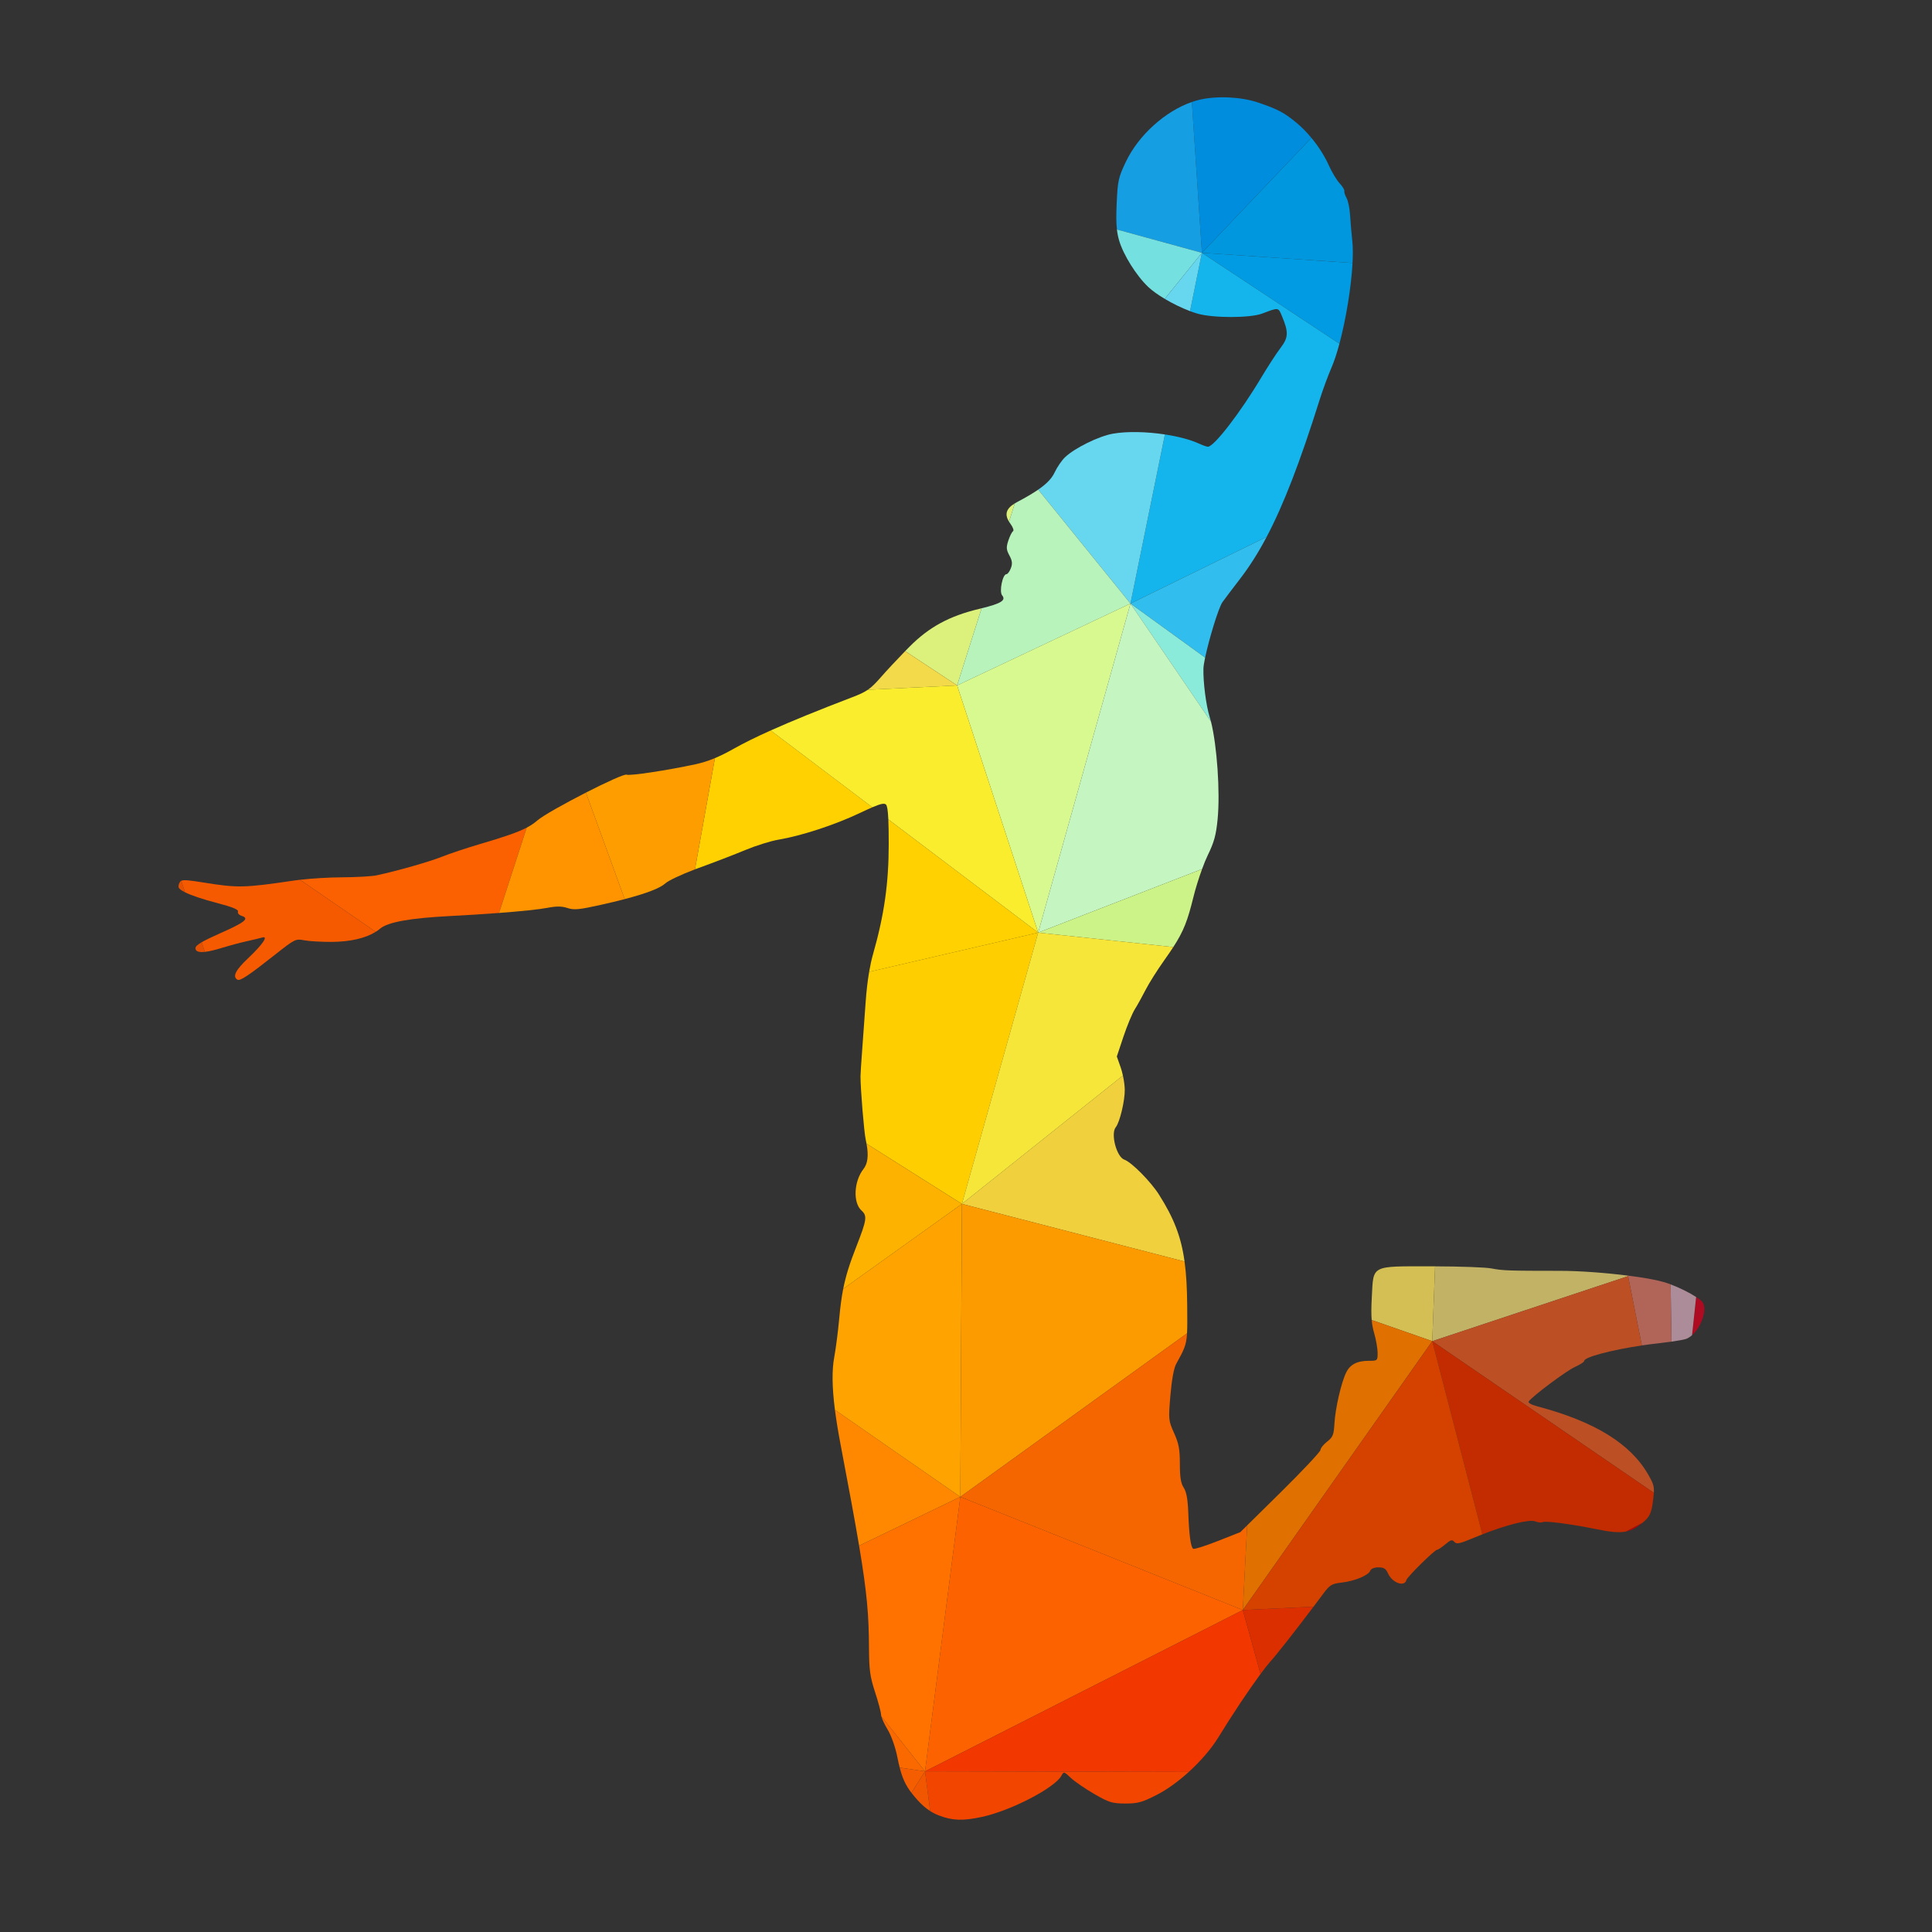 <?xml version="1.0" encoding="UTF-8"?>
<svg version="1.1" viewBox="0 0 1066.7 1066.7" xml:space="preserve" xmlns="http://www.w3.org/2000/svg"><rect x="0" y="0" width="1066.7" height="1066.7" fill="#333333" stroke="none"/><defs><clipPath id="a"><path d="m0 800h800v-800h-800z"/></clipPath></defs><g transform="matrix(1.333 0 0 -1.333 0 1066.7)"><g clip-path="url(#a)"><path d="m705.37 260.58c-0.337 0.629-1.379 1.496-2.838 2.447l-1.683-15.816c3.669 3.289 6.273 10.1 4.521 13.369" fill="#ae0a22"/><path d="m560.21 691.3c0.184 3.431 0.174 6.466-0.073 8.838-0.376 3.59-0.811 8.66-0.967 11.266-0.156 2.604-0.806 5.676-1.442 6.826-0.637 1.149-1.052 2.456-0.921 2.903 0.13 0.448-0.751 1.882-1.959 3.185-1.207 1.305-3.215 4.644-4.46 7.421-1.74 3.884-4.287 7.863-7.212 11.392l-45.352-47.619z" fill="#0097de"/><path d="m543.17 743.13c-1.903 2.295-3.964 4.4-6.074 6.159-5.112 4.257-7.783 5.671-15.975 8.458-6.95 2.363-16.927 2.859-24.136 1.196-1.105-0.254-2.218-0.578-3.331-0.962l4.164-62.47z" fill="#008dde"/><path d="m493.66 757.98c-11.027-3.809-22.09-13.722-27.377-24.855-3.048-6.42-3.35-7.802-3.764-17.217-0.214-4.814-0.202-8.055 0.102-10.73l35.203-9.668z" fill="#169ee2"/><path d="m698.44 245.67c0.827 0.316 1.639 0.851 2.405 1.537l1.683 15.816c-2.686 1.754-6.789 3.801-10.556 5.213l0.339-23.715c2.986 0.428 5.39 0.87 6.129 1.149" fill="#ac8c98"/><path d="m462.62 705.18c0.185-1.639 0.481-3.067 0.901-4.512 1.737-5.979 7.14-14.619 12.06-19.285 1.661-1.574 4.097-3.303 6.857-4.946l15.385 19.075z" fill="#74e0e0"/><path d="m554.79 657.86c2.726 10.189 4.89 23.479 5.422 33.431l-62.386 4.212z" fill="#009be2"/><path d="m524.63 577.84c7.138 13.523 13.92 31.254 22 56.921 1.262 4.004 3.45 9.943 4.864 13.196 1.139 2.62 2.255 6.04 3.29 9.905l-56.964 37.643-4.918-24.147c1.035-0.388 2.046-0.731 3.01-1.015 6.48-1.905 21.892-1.898 26.91 0.012 6.774 2.578 6.627 2.594 8.104-0.94 2.861-6.846 2.77-8.949-0.562-13.332-1.686-2.216-5.265-7.716-7.951-12.222-8.649-14.507-19.567-28.669-22.103-28.669-0.48 0-2.166 0.593-3.745 1.315-3.602 1.652-8.661 2.95-14.066 3.77l-14.265-70.046z" fill="#14b4ec"/><path d="m482.5 620.28c-7.508 1.14-15.684 1.358-21.565 0.311-5.837-1.039-15.712-5.892-19.759-9.708-1.357-1.281-3.302-4.106-4.323-6.28-1.164-2.475-3.182-4.662-6.833-7.179l38.215-47.19z" fill="#67d7ef"/><path d="m482.44 676.43c3.278-1.949 7.014-3.774 10.467-5.072l4.918 24.147z" fill="#67d7ef"/><path d="m417.93 584.15 2.405 7.589c-3.574-2.183-4.31-4.499-2.405-7.589" fill="#dcf07c"/><path d="m406.56 548.27c-0.323-0.08-0.652-0.16-0.993-0.242-12.35-2.957-20.745-7.51-28.813-15.625-0.583-0.587-1.206-1.222-1.849-1.882l21.529-14.196z" fill="#dcf07c"/><path d="m499.16 527.85c1.604 7.64 5.536 20.666 7.198 23.005 0.78 1.099 4.048 5.423 7.263 9.61 3.891 5.067 7.497 10.711 11.016 17.378l-56.396-27.609z" fill="#31bded"/><path d="m76.659 430.63-1.584 4.77c-0.258-0.126-0.434-0.298-0.573-0.518-0.437-0.691-0.676-1.667-0.532-2.167 0.171-0.593 1.098-1.3 2.689-2.085" fill="#e65100"/><path d="m80.959 407.5c0-1.307 1.281-1.817 3.894-1.533l-1.323 3.983c-1.82-1.061-2.571-1.815-2.571-2.45" fill="#e65100"/><path d="m501.58 501.31c-0.176 0.692-0.354 1.342-0.538 1.938-1.498 4.844-2.719 14.28-2.588 20.023 0.022 0.976 0.281 2.595 0.696 4.576l-30.919 22.384z" fill="#8bebdb"/><path d="m468.24 550.23-38.215 47.19c-2.226-1.534-5.058-3.191-8.676-5.111-0.36-0.19-0.695-0.383-1.011-0.575l-2.405-7.589c0.176-0.288 0.375-0.582 0.597-0.883 1.04-1.408 1.517-2.79 1.057-3.073-0.46-0.285-1.33-2.016-1.934-3.846-0.93-2.819-0.864-3.769 0.434-6.18 1.191-2.208 1.325-3.396 0.602-5.302-0.515-1.351-1.339-2.456-1.832-2.456-1.587 0-3.057-7.227-1.783-8.761 1.697-2.045-0.336-3.36-8.514-5.377l-10.126-31.945z" fill="#b7f3bb"/><path d="m680.05 242.95c2.344 0.35 4.73 0.662 7.092 0.922 1.782 0.197 3.564 0.424 5.176 0.654l-0.339 23.715c-1.058 0.397-2.089 0.744-3.055 1.02-3.224 0.924-8.505 1.838-14.546 2.605l-0.029-0.209z" fill="#b16559"/><path d="m374.9 530.52c-3.499-3.597-7.657-8.053-9.983-10.714-2.222-2.545-3.73-4.081-5.469-5.279l36.981 1.797z" fill="#f2da4a"/><path d="m157.42 415.57c3.258 2.742 12.404 4.387 29.114 5.245 7.159 0.367 14.071 0.807 20.158 1.27l11.469 35.337c-3.714-1.948-9.265-3.831-19.796-6.934-5.256-1.551-12.118-3.841-15.249-5.093-5.262-2.105-18.418-5.855-27.072-7.721-2.002-0.432-8.555-0.804-14.562-0.831-5.12-0.02-12.272-0.455-17.218-1.015l31.364-21.554c0.645 0.404 1.245 0.837 1.792 1.296" fill="#fb6100"/><path d="m396.43 516.33 33.576-102.39 38.23 136.3z" fill="#d8f890"/><path d="m430.01 413.94 67.884 26.327c0.817 2.238 1.627 4.231 2.319 5.649 2.678 5.485 3.487 8.435 4.12 15.018 1.094 11.357-0.263 30.49-2.744 40.383l-33.349 48.921z" fill="#c5f5c1"/><path d="m89.792 426.24c6.42-1.681 9.083-2.768 8.773-3.575-0.245-0.638 0.426-1.437 1.491-1.775 3.402-1.079 1.496-2.627-8.922-7.247-3.528-1.563-5.988-2.75-7.604-3.692l1.323-3.983c1.77 0.195 4.15 0.752 7.159 1.676 3.182 0.977 7.832 2.222 10.335 2.764 2.503 0.544 5.302 1.216 6.222 1.496 2.76 0.839 0.245-2.859-5.871-8.631-5.13-4.84-6.47-7.53-4.394-8.813 1.109-0.686 4.418 1.512 15.875 10.549 7.941 6.262 8.302 6.438 11.831 5.751 2.003-0.39 7.139-0.687 11.415-0.661 7.64 0.047 13.955 1.509 18.203 4.178l-31.364 21.554c-0.856-0.099-1.648-0.2-2.349-0.303-20.867-3.075-23.36-3.131-37.644-0.833-6.022 0.968-8.212 1.185-9.196 0.706l1.584-4.77c2.661-1.309 7.181-2.832 13.133-4.391" fill="#f55a00"/><path d="m289.38 440.71c6.258 2.269 14.953 5.616 19.322 7.437 4.37 1.821 10.513 3.744 13.652 4.272 9.576 1.612 23.397 6.131 33.707 11.025 2.145 1.018 3.869 1.81 5.261 2.406l-42.103 31.82c-6.196-2.779-11.196-5.252-15.175-7.497-2.939-1.659-5.496-2.941-7.923-3.956l-8.273-46.075c0.509 0.192 1.02 0.383 1.532 0.568" fill="#ffd100"/><path d="m367.94 460.84c0.113-2.51 0.165-5.859 0.165-10.199 0-16.306-1.872-29.431-6.514-45.689-0.602-2.107-1.137-4.555-1.599-7.271l70.016 16.25z" fill="#ffd100"/><path d="m366.98 466.97c0.481-0.481 0.79-2.357 0.959-6.124l62.068-46.909-33.576 102.39-36.981-1.797c-1.645-1.134-3.498-1.966-6.363-3.06-14.02-5.359-25.135-9.884-33.87-13.8l42.103-31.82c3.652 1.562 5.013 1.766 5.66 1.12" fill="#f9ed2d"/><path d="m275.61 434.36c1.206 1.122 6.526 3.62 12.232 5.779l8.273 46.075c-2.75-1.149-5.333-1.954-8.105-2.552-11.67-2.523-27.063-4.847-28.48-4.303-0.884 0.339-8.627-3.227-16.851-7.426l16.063-44.114c9.18 2.406 14.745 4.566 16.868 6.541" fill="#fd9d00"/><path d="m226.71 424.2c3.793 0.728 5.972 0.709 8.34-0.075 2.713-0.894 4.855-0.688 13.978 1.352 3.602 0.806 6.838 1.585 9.72 2.341l-16.063 44.114c-8.606-4.393-17.737-9.479-20.092-11.516-1.282-1.108-2.645-2.059-4.429-2.995l-11.469-35.337c9.29 0.708 16.656 1.471 20.015 2.116" fill="#ff9300"/><path d="m485.97 407.95c4.366 6.727 5.951 11.037 8.324 20.665 0.883 3.583 2.248 7.951 3.595 11.644l-67.884-26.327z" fill="#cbf387"/><path d="m430.01 413.94-70.016-16.25c-0.642-3.784-1.141-8.09-1.465-12.75-0.469-6.758-1.135-15.975-1.478-20.479-0.344-4.506-0.628-9.012-0.632-10.012-0.021-5.197 1.468-23.23 2.18-26.392 0.119-0.532 0.221-1.041 0.313-1.539l39.517-24.94z" fill="#ffce00"/><path d="m490.64 277.71c-1.457 10.56-4.569 18.182-10.556 27.66-3.447 5.455-11.439 13.525-14.388 14.529-3.206 1.092-5.753 10.743-3.549 13.448 1.659 2.031 3.793 10.968 3.723 15.574-0.025 1.584-0.328 3.783-0.766 5.822l-66.68-53.17z" fill="#f0d03c"/><path d="m398.42 301.57 66.68 53.17c-0.265 1.231-0.578 2.401-0.91 3.342l-1.604 4.551 2.731 8.191c1.503 4.504 3.634 9.631 4.737 11.389 1.102 1.76 3.099 5.361 4.44 8.002 1.338 2.642 4.819 8.166 7.733 12.275 1.448 2.039 2.674 3.82 3.739 5.46l-55.965 5.982z" fill="#f6e63a"/><path d="m358.91 326.51c0.916-4.928 0.511-8.233-1.269-10.496-3.975-5.057-4.401-13.934-0.822-17.172 2.442-2.209 2.219-3.813-2.069-14.776-2.784-7.117-4.399-12.099-5.494-17.674l49.171 35.178z" fill="#feb200"/><path d="m674.38 271.86c-0.061 8e-3 -0.123 0.016-0.183 0.024l0.154-0.233z" fill="#b5b995"/><path d="m674.35 271.65-0.154 0.233c-9.129 1.152-19.955 1.967-28.046 1.968-21.454 6e-3 -23.621 0.084-28.495 1.008-2.372 0.45-12.637 0.823-23.254 0.856l-1.166-30.992z" fill="#c2b266"/><path d="m594.4 275.72c-0.504 0-1.01 2e-3 -1.516 2e-3 -25.345 0-23.967 0.715-24.693-12.84-0.22-4.11-0.25-6.99-0.041-9.404l25.084-8.75z" fill="#d3bf53"/><path d="m397.76 180.23 93.903 67.723c0.152 2.606 0.115 6.076 0.072 11.379-0.057 7.23-0.376 13.16-1.094 18.375l-92.216 23.863z" fill="#fb9b00"/><path d="m398.42 301.57-49.171-35.178c-0.72-3.66-1.215-7.576-1.67-12.519-0.481-5.256-1.398-12.359-2.037-15.785-0.998-5.35-0.92-12.403 0.281-21.826l51.932-36.032z" fill="#ffa300"/><path d="m514.78 133.36 1.797 35.067-2.85-2.811-9.356-3.689c-5.146-2.03-9.708-3.471-10.138-3.205-1.034 0.64-1.708 5.582-2.06 15.103-0.204 5.487-0.757 8.492-1.881 10.207-1.189 1.813-1.594 4.317-1.594 9.858 0 6.058-0.439 8.408-2.389 12.752-2.334 5.203-2.37 5.568-1.533 15.586 0.532 6.341 1.433 11.302 2.358 12.99 3.197 5.826 4.234 7.59 4.533 12.738l-93.903-67.723z" fill="#f56500"/><path d="m593.23 244.73 91.788-62.819c0.17 2.824-0.346 4.092-2.35 7.58-7.363 12.819-22.187 21.94-45.834 28.209-2.603 0.69-4.042 1.508-3.639 2.069 1.597 2.238 15.578 12.675 19.094 14.255 2.127 0.958 3.868 2.079 3.868 2.495 0 1.609 11.343 4.556 23.889 6.431l-5.701 28.707z" fill="#bc5024"/><path d="m593.23 244.73-25.084 8.75c0.168-1.938 0.491-3.573 0.992-5.297 0.807-2.778 1.466-6.522 1.466-8.323 0-3.205-0.074-3.273-3.596-3.273-4.907 0-7.801-1.496-9.449-4.887-2.042-4.195-4.483-14.808-4.834-21.023-0.273-4.779-0.639-5.69-3.046-7.574-1.506-1.178-2.738-2.723-2.738-3.434s-7.474-8.66-16.609-17.67l-13.76-13.568-1.797-35.067z" fill="#e07000"/><path d="m345.83 216.27c0.542-4.252 1.312-8.989 2.316-14.268 3.485-18.334 5.951-31.631 7.692-41.99l41.924 20.226z" fill="#f80"/><path d="m613.98 164.71c10.178 3.982 19.406 6.303 21.819 5.385 1.268-0.483 2.712-0.625 3.208-0.317 0.983 0.608 12.094-0.853 22.037-2.9 5.858-1.205 9.5-1.58 12.412-1.008l6.718 3.514c3.284 2.59 3.89 4.238 4.599 10.09 0.116 0.943 0.2 1.736 0.242 2.431l-91.788 62.819z" fill="#c22c00"/><path d="m514.78 133.36 29.269 1.377c1.34 1.776 2.689 3.576 4.026 5.373 2.735 3.672 3.515 4.149 7.559 4.61 5.436 0.617 11.16 2.976 11.9 4.906 0.329 0.855 1.661 1.406 3.407 1.406 2.273 0 3.1-0.535 4.012-2.592 1.189-2.687 4.373-4.703 6.352-4.021 0.624 0.217 1.137 0.771 1.137 1.234 0 1.024 11.75 12.659 12.781 12.659 0.401 0 1.943 1.021 3.426 2.269 2.246 1.891 2.868 2.057 3.742 1.008 0.874-1.057 2.187-0.781 8.067 1.691 1.185 0.498 2.363 0.977 3.53 1.432l-20.753 80.014z" fill="#d54200"/><path d="m397.76 180.23-41.924-20.226c3.358-19.973 4.021-29.024 4.094-42.194 0.051-9.302 0.426-12.044 2.525-18.478 1.355-4.156 2.463-8.326 2.463-9.27 0-0.177 0.043-0.42 0.123-0.712l18.091-22.811z" fill="#ff7200"/><path d="m514.78 133.36-117.02 46.873-14.628-113.69z" fill="#fc6300"/><path d="m678.73 168.3c0.536 0.389 1.016 0.748 1.451 1.092l-6.718-3.514c1.932 0.379 3.543 1.176 5.267 2.422" fill="#be0006"/><path d="m383.13 66.543 109.26-0.242c4.913 4.459 9.369 9.605 12.354 14.492 5.558 9.098 12.58 19.59 17.368 26.086l-7.342 26.482z" fill="#f23700"/><path d="m522.12 106.88c1.623 2.201 2.99 3.945 3.955 5.017 2.771 3.081 10.207 12.549 17.972 22.842l-29.269-1.377z" fill="#db2f00"/><path d="m365.04 89.354c0.34-1.254 1.352-3.428 2.539-5.383 1.572-2.586 3.25-7.311 4.094-11.52 0.326-1.625 0.643-3.062 0.977-4.363l10.481-1.545z" fill="#fa6800"/><path d="m385.26 50.105c1.153-0.736 2.345-1.341 3.591-1.82 5.661-2.176 10.005-2.322 17.934-0.599 12.019 2.613 30.173 12.043 32.863 17.072 0.949 1.771 1.067 1.744 3.853-0.897 1.581-1.498 5.946-4.5 9.7-6.672 6.142-3.55 7.427-3.949 12.824-3.97 5.195-0.022 6.937 0.451 12.957 3.506 4.359 2.213 9.065 5.623 13.415 9.576l-109.26 0.242z" fill="#f24600"/><path d="m372.65 68.088c1.141-4.455 2.462-7.297 4.866-10.442l5.615 8.897z" fill="#f55e00"/><path d="m377.52 57.646c0.746-0.976 1.596-1.982 2.578-3.074 1.653-1.838 3.36-3.314 5.164-4.467l-2.127 16.438z" fill="#f15700"/></g></g></svg>
